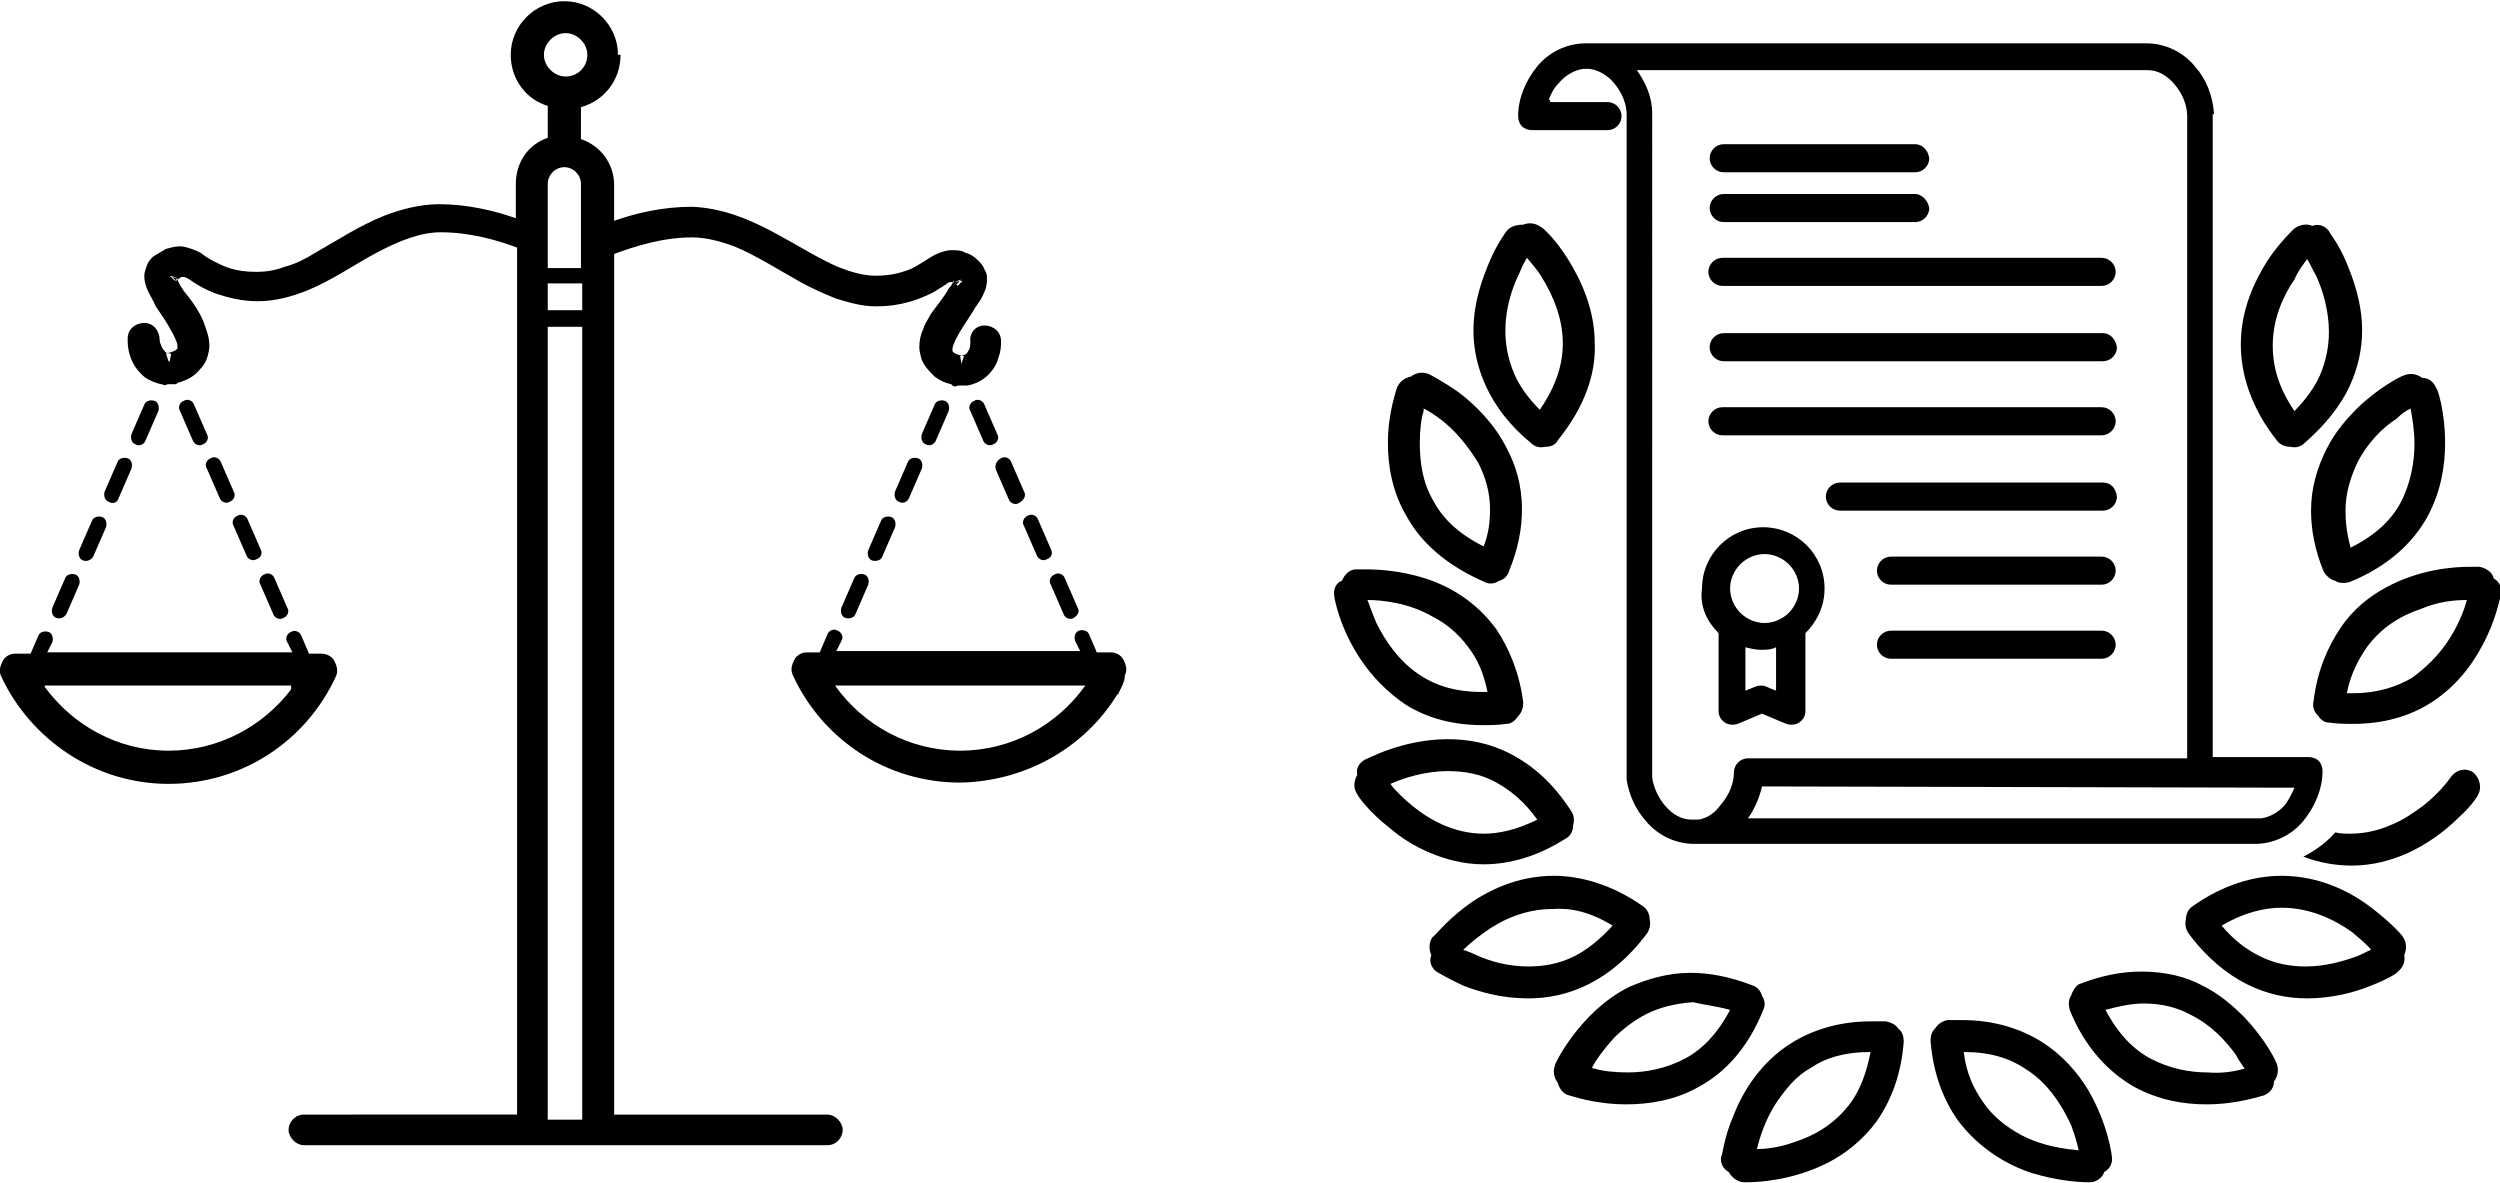 <?xml version="1.0" encoding="utf-8"?>
<svg xmlns="http://www.w3.org/2000/svg" xmlns:xlink="http://www.w3.org/1999/xlink" version="1.1" id="Ebene_1" x="0px" y="0px" viewBox="0 0 195.8 92.5" style="enable-background:new 0 0 195.8 92.5;" xml:space="preserve" width="169" height="80">
<style type="text/css">
	.st0{fill-rule:evenodd;clip-rule:evenodd;}
</style>
<g id="Ebene_x0020_1">
	<path class="st0" d="M42.9,87.6V25.5h2.7v62.1H42.9z M87.6,54.2c0,0,0,0.1-0.1,0.1c-2.5,4.1-7.1,6.8-12.3,6.9   c-5.8,0-10.8-3.4-13.1-8.4c-0.2-0.4-0.1-0.8,0.1-1.2s0.6-0.6,1-0.6h1l0.6-1.4c0.1-0.3,0.5-0.5,0.8-0.3c0.3,0.1,0.5,0.5,0.3,0.8   l-0.4,0.8h19.1l-0.4-0.8c-0.1-0.3,0-0.7,0.3-0.8c0.3-0.1,0.7,0,0.8,0.3l0.6,1.4h1.1v0.2v-0.2c0.4,0,0.8,0.2,1,0.6   c0.2,0.4,0.3,0.8,0.1,1.2C88.1,53.3,87.8,53.8,87.6,54.2L87.6,54.2z M85,53.6L85,53.6c-2.2,3.1-5.8,5.1-9.8,5.1c-4,0-7.6-2-9.8-5.1   l0,0H85L85,53.6z M22.8,53.9c0-0.1,0-0.2,0-0.3H3.5c0,0,0,0.1,0,0.1c2.2,3,5.7,5,9.7,5C17.1,58.7,20.6,56.8,22.8,53.9z M1.9,52   L1.9,52L1.9,52L1.9,52L1.9,52z M42.9,24.2v-2.1h2.7v2.1H42.9z M42.9,20.9v-6.6c0-0.7,0.6-1.3,1.3-1.3c0.7,0,1.3,0.6,1.3,1.3v6.6   H42.9z M42.9,8.2v2.5c-1.5,0.5-2.5,1.9-2.5,3.6v2.7c-1.7-0.6-3.8-1.1-6-1.1c-1.5,0-3,0.4-4.3,0.9c-2,0.8-3.8,2-5.4,2.9   c-0.8,0.5-1.6,0.9-2.4,1.1c-0.8,0.3-1.5,0.4-2.2,0.4c-1.7,0-2.5-0.4-3.3-0.8c-0.4-0.2-0.7-0.4-1.1-0.7c-0.2-0.1-0.4-0.2-0.7-0.3   c-0.3-0.1-0.6-0.2-0.9-0.2c-0.4,0-0.7,0.1-1.1,0.2c-0.3,0.2-0.7,0.4-1,0.6c-0.2,0.2-0.4,0.4-0.5,0.7c-0.1,0.3-0.2,0.6-0.2,0.8   c0,0.4,0.1,0.7,0.2,1c0.2,0.5,0.5,0.9,0.7,1.4c0.4,0.6,0.9,1.3,1.2,1.9c0.2,0.3,0.3,0.6,0.4,0.8c0.1,0.2,0.1,0.4,0.1,0.5l0,0.1   c0,0,0,0-0.1,0.1c-0.1,0.1-0.4,0.2-0.8,0.3l0.2,0.6c0,0,0.1,0,0.1,0h0h0h0h0l0,0l0.1-0.6c-0.3,0-0.5-0.1-0.5-0.2   c-0.1-0.1-0.2-0.2-0.3-0.5c-0.1-0.2-0.1-0.4-0.1-0.4l0,0l-0.8,0l0.8,0v0l-0.8,0l0.8,0c0-0.7-0.5-1.3-1.2-1.3   c-0.7,0-1.3,0.5-1.3,1.2v0.1c0,0.3,0,1,0.4,1.8c0.2,0.4,0.5,0.8,1,1.2c0.3,0.2,0.8,0.4,1.2,0.5c0,0,0,0,0.1,0   c0.1,0.1,0.3,0.1,0.4,0l0.1,0c0.1,0,0.2,0,0.2,0c0.1,0,0.3,0,0.4,0c0,0,0.1-0.1,0.1-0.1c0.7-0.2,1.3-0.5,1.7-1   c0.3-0.3,0.5-0.6,0.6-0.9c0.1-0.3,0.2-0.7,0.2-1c0-0.8-0.3-1.4-0.5-2c-0.4-0.9-1-1.7-1.5-2.3c-0.2-0.3-0.4-0.6-0.5-0.9   c-0.1-0.1-0.1-0.2-0.1-0.3l0,0l-0.1,0h0.1v0l-0.1,0h0.1h-0.5l0.5,0.2l0-0.2h-0.5l0.5,0.2l-0.5-0.2l0.4,0.4l0.2-0.2l-0.5-0.2   l0.4,0.4c0.2-0.2,0.3-0.2,0.4-0.3l0.1,0h0l0.1,0c0.1,0,0.3,0.1,0.6,0.3c0.4,0.3,1.1,0.7,1.9,1c0.9,0.3,2,0.6,3.3,0.6   c1.4,0,2.8-0.4,4-0.9c1.9-0.8,3.6-2,5.3-2.9c1.7-0.9,3.4-1.6,5-1.6c2.3,0,4.4,0.6,6,1.2v67.9H23.8c-0.7,0-1.2,0.6-1.2,1.2   s0.6,1.2,1.2,1.2h41c0.7,0,1.2-0.6,1.2-1.2s-0.6-1.2-1.2-1.2H48.1V19.8c1.6-0.6,3.8-1.3,6.1-1.3c1.1,0,2.2,0.3,3.3,0.7   c1.7,0.7,3.4,1.8,5.2,2.8c0.9,0.5,1.8,0.9,2.8,1.3c1,0.3,2,0.6,3.1,0.6c2.1,0,3.5-0.6,4.5-1.1c0.5-0.3,0.8-0.5,1.1-0.7   c0.1-0.1,0.2-0.1,0.3-0.1l0.1,0h0c0,0,0.2,0,0.4,0.3l0.4-0.4L74.7,22l0.2,0.2l0.4-0.4L74.7,22l0.5-0.2h-0.5l0,0.2l0.5-0.2h-0.5h0.2   l-0.2,0v0h0.2l-0.2,0v0c0,0.1-0.1,0.4-0.4,0.7c-0.3,0.6-0.9,1.3-1.4,2c-0.2,0.4-0.5,0.8-0.6,1.2c-0.2,0.4-0.3,0.9-0.3,1.4   c0,0.3,0.1,0.7,0.2,1c0.2,0.5,0.6,0.9,1,1.3c0.4,0.3,0.8,0.5,1.3,0.6c0,0,0.1,0.1,0.1,0.1c0.1,0.1,0.3,0.1,0.4,0c0.1,0,0.2,0,0.2,0   l0.1,0c0.1,0,0.3,0,0.4,0c0,0,0,0,0.1,0c0.5-0.1,0.9-0.3,1.2-0.5c0.7-0.5,1.1-1.2,1.2-1.7c0.2-0.5,0.2-1,0.2-1.2v-0.1   c0-0.7-0.6-1.2-1.3-1.2S75.9,26,76,26.7l0.7,0l-0.7,0v0l0.7,0l-0.7,0v0c0,0,0,0.4-0.1,0.6c-0.1,0.1-0.1,0.2-0.2,0.3   c-0.1,0.1-0.2,0.1-0.5,0.2l0.1,0.6l0,0l0,0h0h0l0,0h0l0,0h0l0,0h0l0,0l0.2-0.6c-0.6-0.1-0.9-0.3-0.9-0.4l0-0.1l0-0.1   c0-0.1,0.1-0.4,0.3-0.8c0.3-0.6,0.8-1.3,1.3-2.1c0.2-0.4,0.5-0.7,0.7-1.1c0.2-0.4,0.4-0.8,0.4-1.4c0-0.3,0-0.5-0.2-0.8   c-0.1-0.3-0.3-0.5-0.5-0.7c-0.3-0.3-0.6-0.5-1-0.6c-0.3-0.2-0.7-0.2-1.1-0.2c-0.3,0-0.6,0.1-0.9,0.2c-0.5,0.2-0.8,0.4-1.1,0.6   c-0.5,0.3-0.9,0.6-1.5,0.8s-1.3,0.4-2.4,0.4c-1,0-2-0.3-3-0.7c-1.6-0.7-3.3-1.8-5.2-2.8c-1.9-1-3.9-1.8-6.2-1.9   c-2.3,0-4.4,0.5-6.1,1.1v-2.8c0-1.7-1.1-3.1-2.6-3.6V8.3c1.8-0.5,3.1-2.1,3.1-4.1h-1.2H46c0,1-0.8,1.7-1.7,1.7s-1.7-0.8-1.7-1.7   s0.8-1.7,1.7-1.7S46,3.3,46,4.2h1.2h1.2c0-2.3-1.9-4.2-4.2-4.2C41.9,0,40,1.9,40,4.2C40,6.1,41.2,7.7,42.9,8.2L42.9,8.2z M67,48   l1-2.3c0.1-0.3,0-0.7-0.3-0.8c-0.3-0.1-0.7,0-0.8,0.3l-1,2.3c-0.1,0.3,0,0.7,0.3,0.8C66.5,48.4,66.9,48.3,67,48z M69.1,43.5l1-2.3   c0.1-0.3,0-0.7-0.3-0.8c-0.3-0.1-0.7,0-0.8,0.3l-1,2.3c-0.1,0.3,0,0.7,0.3,0.8C68.6,43.9,69,43.8,69.1,43.5L69.1,43.5z M71.2,38.9   l1-2.3c0.1-0.3,0-0.7-0.3-0.8c-0.3-0.1-0.7,0-0.8,0.3l-1,2.3c-0.1,0.3,0,0.7,0.3,0.8C70.7,39.4,71.1,39.2,71.2,38.9z M73.3,34.4   l1-2.3c0.1-0.3,0-0.7-0.3-0.8c-0.3-0.1-0.7,0-0.8,0.3l-1,2.3c-0.1,0.3,0,0.7,0.3,0.8C72.8,34.9,73.2,34.7,73.3,34.4z M84.4,47.5   l-1-2.3c-0.1-0.3-0.5-0.5-0.8-0.3c-0.3,0.1-0.5,0.5-0.3,0.8l1,2.3c0.1,0.3,0.5,0.5,0.8,0.3C84.4,48.1,84.6,47.8,84.4,47.5z    M82.3,42.9l-1-2.3c-0.1-0.3-0.5-0.5-0.8-0.3c-0.3,0.1-0.5,0.5-0.3,0.8l1,2.3c0.1,0.3,0.5,0.5,0.8,0.3   C82.3,43.6,82.5,43.3,82.3,42.9L82.3,42.9z M80.2,38.4l-1-2.3c-0.1-0.3-0.5-0.5-0.8-0.3C78,36,77.9,36.4,78,36.7l1,2.3   c0.1,0.3,0.5,0.5,0.8,0.3C80.2,39.1,80.4,38.7,80.2,38.4z M78.1,33.9l-1-2.3c-0.1-0.3-0.5-0.5-0.8-0.3c-0.3,0.1-0.5,0.5-0.3,0.8   l1,2.3c0.1,0.3,0.5,0.5,0.8,0.3C78.1,34.6,78.3,34.2,78.1,33.9z M24.2,51.1l-0.6-1.4c-0.1-0.3-0.5-0.5-0.8-0.3   c-0.3,0.1-0.5,0.5-0.3,0.8l0.4,0.8H3.7l0.4-0.8c0.1-0.3,0-0.7-0.3-0.8c-0.3-0.1-0.7,0-0.8,0.3l-0.6,1.4H1.2c-0.4,0-0.8,0.2-1,0.6   s-0.3,0.8-0.1,1.2l0.5-0.3l-0.5,0.3c2.3,4.9,7.3,8.4,13.1,8.4s10.8-3.4,13.1-8.4c0.2-0.4,0.1-0.8-0.1-1.2s-0.6-0.6-1.1-0.6H24.2z    M22.5,47.5l-1-2.3c-0.1-0.3-0.5-0.5-0.8-0.3c-0.3,0.1-0.5,0.5-0.3,0.8l1,2.3c0.1,0.3,0.5,0.5,0.8,0.3   C22.5,48.2,22.7,47.8,22.5,47.5L22.5,47.5z M20.4,42.9l-1-2.3c-0.1-0.3-0.5-0.5-0.8-0.3c-0.3,0.1-0.5,0.5-0.3,0.8l1,2.3   c0.1,0.3,0.5,0.5,0.8,0.3C20.4,43.6,20.6,43.3,20.4,42.9L20.4,42.9z M18.3,38.4l-1-2.3c-0.1-0.3-0.5-0.5-0.8-0.3   c-0.3,0.1-0.5,0.5-0.3,0.8l1,2.3c0.1,0.3,0.5,0.5,0.8,0.3C18.3,39.1,18.5,38.7,18.3,38.4z M16.2,33.9l-1-2.3   c-0.1-0.3-0.5-0.5-0.8-0.3c-0.3,0.1-0.5,0.5-0.3,0.8l1,2.3c0.1,0.3,0.5,0.5,0.8,0.3C16.2,34.6,16.4,34.2,16.2,33.9z M5.2,48l1-2.3   c0.1-0.3,0-0.7-0.3-0.8c-0.3-0.1-0.7,0-0.8,0.3l-1,2.3c-0.1,0.3,0,0.7,0.3,0.8S5,48.3,5.2,48z M7.3,43.5l1-2.3   c0.1-0.3,0-0.7-0.3-0.8c-0.3-0.1-0.7,0-0.8,0.3l-1,2.3c-0.1,0.3,0,0.7,0.3,0.8S7.1,43.8,7.3,43.5L7.3,43.5z M9.3,38.9l1-2.3   c0.1-0.3,0-0.7-0.3-0.8c-0.3-0.1-0.7,0-0.8,0.3l-1,2.3c-0.1,0.3,0,0.7,0.3,0.8C8.8,39.4,9.2,39.3,9.3,38.9z M11.4,34.4l1-2.3   c0.1-0.3,0-0.7-0.3-0.8c-0.3-0.1-0.7,0-0.8,0.3l-1,2.3c-0.1,0.3,0,0.7,0.3,0.8C10.9,34.9,11.3,34.7,11.4,34.4z"/>
	<path class="st0" d="M173.4,8.8c-0.1-1.4-0.6-2.7-1.5-3.7c-0.9-1.1-2.3-1.8-3.8-1.8c-0.1,0-0.1,0-0.2,0h-43.3c-0.1,0-0.3,0-0.4,0   c-1.5,0-2.9,0.7-3.8,1.8c-0.9,1.1-1.5,2.5-1.5,3.9c0,0.3,0.1,0.6,0.3,0.8s0.5,0.3,0.8,0.3h5.9c0.6,0,1.1-0.5,1.1-1.1   c0-0.6-0.5-1.1-1.1-1.1h-4.5V7.8c0,0,0-0.1-0.1-0.1c0.2-0.5,0.4-0.9,0.8-1.3c0.5-0.6,1.2-1,1.9-1.1h0h0.5c0.7,0.1,1.4,0.5,1.9,1.1   c0.6,0.7,1,1.6,1,2.5v0v51.2c0,0.1,0,0.1,0,0.2c0,0.1,0,0.3,0,0.4v0c0,0.1,0,0.2,0,0.3c0.2,1.2,0.7,2.3,1.5,3.2   c0.9,1.1,2.3,1.8,3.8,1.8c0.1,0,0.3,0,0.4,0h43.3c0.1,0,0.1,0,0.2,0c1.5,0,2.9-0.7,3.8-1.8c0.9-1.1,1.5-2.5,1.5-3.9   c0-0.3-0.1-0.6-0.3-0.8c-0.2-0.2-0.5-0.3-0.8-0.3h-7.5V33.2v-1.5V9V8.8C173.4,8.9,173.4,8.9,173.4,8.8L173.4,8.8z M179.7,61.6   C179.6,61.6,179.6,61.5,179.7,61.6l-41.7-0.1c-0.2,0.9-0.6,1.8-1.1,2.5h40.1h0.1c0.7-0.1,1.4-0.5,1.9-1.1   C179.2,62.6,179.5,62.1,179.7,61.6z M179.9,60.5L179.9,60.5L179.9,60.5L179.9,60.5z M193.7,60.4c-0.6-0.4-1.3-0.2-1.7,0.3l0,0   c0,0-0.8,1.2-2.2,2.3c-0.7,0.5-1.5,1.1-2.5,1.5c-0.9,0.4-2,0.7-3.2,0.7c-0.4,0-0.8,0-1.2-0.1c-0.6,0.7-1.5,1.4-2.5,1.9   c1.3,0.5,2.6,0.7,3.8,0.7c1.6,0,3-0.4,4.2-0.9c1.8-0.8,3.2-1.9,4.2-2.9c1-0.9,1.5-1.7,1.5-1.8C194.4,61.6,194.2,60.8,193.7,60.4   L193.7,60.4z M136.6,92.5c0,0,0.1,0,0.2,0c0.8,0,3.5-0.1,6.3-1.5c1.4-0.7,2.8-1.8,3.9-3.3c1.1-1.6,1.9-3.6,2.1-6.2   c0-0.4-0.1-0.8-0.4-1c-0.2-0.3-0.5-0.5-1-0.6c-0.4,0-0.8,0-1.2,0c-2.5,0-4.6,0.7-6.2,1.7c-2.4,1.5-3.8,3.8-4.5,5.6   c-0.8,1.8-0.9,3.3-1,3.3c-0.1,0.5,0.2,1,0.6,1.2C135.6,92.1,136.1,92.5,136.6,92.5L136.6,92.5z M146.5,82.3   c-0.3,1.6-0.8,2.9-1.5,3.9c-1.3,1.8-3,2.7-4.6,3.2c-1.1,0.4-2.2,0.5-2.8,0.5c0.2-0.8,0.6-2.2,1.5-3.6c0.7-1,1.5-2.1,2.8-2.8   C142.9,82.8,144.4,82.3,146.5,82.3L146.5,82.3z M122.9,85.7c0.1,0,1.9,0.7,4.5,0.7c1.7,0,3.8-0.3,5.7-1.4c2-1.1,3.8-3,5-6   c0.2-0.4,0.1-0.8-0.1-1.1c-0.1-0.4-0.4-0.7-0.7-0.8c-1.8-0.7-3.4-1-4.9-1c-1.8,0-3.4,0.5-4.8,1.1c-2,1-3.4,2.5-4.4,3.8   c-0.9,1.2-1.4,2.2-1.4,2.3c-0.2,0.5-0.1,1,0.2,1.4C122.1,85.1,122.4,85.6,122.9,85.7L122.9,85.7z M135.5,79c-1,1.9-2.2,3.1-3.5,3.8   c-1.5,0.8-3.1,1.1-4.5,1.1c-1,0-2-0.1-2.6-0.3c-0.1,0-0.2,0-0.2-0.1c0.3-0.6,0.9-1.4,1.7-2.3c0.7-0.7,1.6-1.4,2.6-1.9   c1-0.5,2.2-0.8,3.6-0.9C133.4,78.6,134.4,78.7,135.5,79L135.5,79z M112.5,76c0,0,0.8,0.5,2.1,1.1c1.3,0.5,3,1,5.1,1   c1.5,0,3.1-0.3,4.7-1.1c1.6-0.8,3.2-2.1,4.6-4c0.2-0.3,0.3-0.7,0.2-1.1c0-0.4-0.2-0.8-0.5-1c-2.4-1.7-4.9-2.4-7-2.4   c-2.9,0-5.3,1.2-6.9,2.4c-1.6,1.2-2.5,2.4-2.6,2.4c-0.3,0.4-0.3,1-0.1,1.4C111.9,75.2,112.1,75.7,112.5,76L112.5,76z M126.3,72.4   c-1,1.1-2,1.9-3,2.4c-1.2,0.6-2.4,0.8-3.6,0.8c-1.6,0-3-0.4-4.1-0.9c-0.4-0.2-0.7-0.3-1-0.4c0.4-0.4,1-0.9,1.7-1.4   c1.4-1,3.2-1.8,5.3-1.8C123,71,124.5,71.3,126.3,72.4z M106.3,62.1c0,0.1,0.9,1.4,2.6,2.7c0.8,0.7,1.9,1.4,3.1,1.9   c1.2,0.5,2.6,0.9,4.2,0.9c2,0,4.2-0.6,6.4-2c0.4-0.2,0.6-0.6,0.6-1c0.1-0.4,0.1-0.8-0.1-1.1c-1.4-2.2-3-3.6-4.7-4.5s-3.4-1.2-5-1.2   c-3.6,0-6.4,1.6-6.5,1.6c-0.5,0.3-0.7,0.7-0.6,1.2C106,61.1,106,61.7,106.3,62.1L106.3,62.1z M120.4,64.1c-1.6,0.8-3,1.1-4.2,1.1   c-1.2,0-2.3-0.3-3.2-0.7c-1.4-0.6-2.6-1.6-3.4-2.4c-0.3-0.3-0.5-0.5-0.7-0.8c0.9-0.4,2.6-1,4.5-1c1.2,0,2.6,0.2,3.8,0.9   C118.3,61.8,119.4,62.7,120.4,64.1z M104.5,46.6c0,0.1,0.4,2.5,2.1,5c0.8,1.2,2,2.5,3.5,3.5c1.6,1,3.6,1.6,6,1.6   c0.6,0,1.2,0,1.9-0.1c0.4,0,0.7-0.3,0.9-0.6c0.3-0.3,0.4-0.7,0.4-1.1c-0.3-2.3-1.1-4.2-2.1-5.7c-1.6-2.2-3.7-3.4-5.6-4   c-1.9-0.6-3.6-0.7-4.6-0.7c-0.5,0-0.8,0-0.8,0c-0.5,0-0.9,0.4-1.1,0.9C104.7,45.5,104.4,46,104.5,46.6L104.5,46.6L104.5,46.6z    M116.5,54.1c-0.2,0-0.3,0-0.5,0c-2,0-3.5-0.5-4.6-1.2c-1.8-1.1-2.9-2.8-3.6-4.2c-0.3-0.7-0.5-1.3-0.7-1.8c1.1,0,3.2,0.2,5.1,1.3   c1,0.5,2,1.3,2.8,2.4C115.7,51.5,116.2,52.6,116.5,54.1z M109.4,30.3c0,0.1-0.7,1.9-0.7,4.3c0,1.7,0.3,3.8,1.5,5.8   c1.1,2,3.1,3.8,6.1,5.1c0.4,0.2,0.8,0.1,1.1-0.1c0.4-0.1,0.7-0.4,0.8-0.8c0.7-1.7,1-3.3,1-4.8c0-1.9-0.5-3.5-1.2-4.8   c-1-2-2.6-3.5-3.8-4.4c-1.3-0.9-2.3-1.4-2.3-1.4c-0.5-0.2-1-0.1-1.4,0.2C110,29.5,109.6,29.8,109.4,30.3L109.4,30.3z M116.2,42.7   c-2-1-3.2-2.2-3.9-3.5c-0.9-1.5-1.1-3.1-1.1-4.6c0-1,0.1-1.9,0.3-2.5l0-0.2c0.6,0.3,1.5,0.9,2.3,1.7c0.7,0.7,1.4,1.6,2,2.6   c0.5,1,0.9,2.2,0.9,3.6C116.7,40.7,116.6,41.7,116.2,42.7L116.2,42.7z M118,18c0,0-0.7,0.9-1.3,2.3c-0.6,1.4-1.3,3.3-1.3,5.5   c0,1.4,0.3,2.9,1,4.4c0.7,1.5,1.8,3,3.5,4.4c0.3,0.3,0.7,0.4,1.1,0.3c0.4,0,0.8-0.1,1-0.5c2.1-2.6,3-5.2,2.9-7.6   c0-2.7-1.1-5-2.1-6.6c-1-1.6-2-2.5-2.1-2.5c-0.4-0.3-0.9-0.4-1.4-0.2C118.9,17.5,118.3,17.6,118,18L118,18z M120.6,32   c-1-1-1.6-1.9-2-2.8c-0.5-1.2-0.7-2.3-0.7-3.4c0-1.7,0.5-3.3,1.1-4.5c0.2-0.5,0.4-0.9,0.6-1.2c0.3,0.4,0.8,0.9,1.2,1.6   c0.8,1.3,1.6,3.1,1.6,5.1C122.4,28.4,121.9,30.1,120.6,32L120.6,32z M162.8,90c-1-0.1-2.8-0.3-4.5-1.2c-1.1-0.6-2.2-1.4-3-2.6   c-0.7-1-1.3-2.2-1.5-3.9c2.1,0,3.6,0.5,4.8,1.3c1.8,1.1,2.9,2.9,3.6,4.4C162.5,88.8,162.7,89.5,162.8,90L162.8,90z M151.6,80.4   c-0.3,0.3-0.4,0.6-0.4,1c0.2,2.6,1,4.6,2.1,6.2c1.7,2.3,4,3.6,5.9,4.2c2,0.6,3.7,0.7,4.3,0.7c0.1,0,0.2,0,0.2,0   c0.5,0,1-0.4,1.1-0.8c0.4-0.2,0.7-0.7,0.6-1.2c0-0.1-0.3-2.6-1.9-5.3c-0.8-1.3-2-2.7-3.6-3.7c-1.6-1-3.7-1.7-6.2-1.7   c-0.4,0-0.8,0-1.2,0C152.1,79.9,151.8,80.1,151.6,80.4L151.6,80.4z M175.8,83.6c-0.7,0.2-1.7,0.4-2.9,0.3c-1.4,0-3-0.3-4.5-1.1   c-1.3-0.7-2.5-1.9-3.5-3.8c1.1-0.3,2.1-0.5,3-0.5c1.4,0,2.6,0.3,3.7,0.9c1.6,0.8,2.7,2,3.5,3.1C175.3,82.9,175.6,83.3,175.8,83.6   L175.8,83.6z M162.2,77.9c-0.2,0.3-0.2,0.7-0.1,1.1c1.2,3,3.1,4.9,5,6c2,1.1,4,1.4,5.7,1.4c2.5,0,4.4-0.7,4.5-0.7   c0.5-0.2,0.8-0.6,0.8-1.1c0.3-0.4,0.4-0.9,0.2-1.4c0-0.1-0.8-1.8-2.5-3.6c-0.9-0.9-1.9-1.8-3.3-2.5c-1.3-0.7-2.9-1.1-4.8-1.1   c-1.5,0-3.1,0.3-4.9,1C162.5,77.2,162.3,77.6,162.2,77.9L162.2,77.9z M185.7,74.3c-0.3,0.1-0.6,0.3-1.1,0.5c-1.1,0.4-2.5,0.8-4,0.8   c-1.2,0-2.4-0.2-3.6-0.8c-1-0.5-2-1.2-3-2.4c1.7-1,3.3-1.4,4.7-1.4c2.2,0,4.1,0.9,5.5,1.9C184.8,73.4,185.4,73.9,185.7,74.3   L185.7,74.3z M171.2,71.9c-0.1,0.4,0,0.8,0.2,1.1c1.4,1.9,3,3.2,4.6,4c1.6,0.8,3.2,1.1,4.7,1.1c2,0,3.8-0.5,5-1   c1.3-0.5,2.1-1,2.1-1.1c0.4-0.3,0.6-0.8,0.5-1.3c0.2-0.4,0.2-1-0.1-1.4c0-0.1-1-1.2-2.6-2.4c-1.6-1.2-4-2.4-6.9-2.4   c-2.2,0-4.6,0.7-7,2.4C171.4,71.1,171.2,71.5,171.2,71.9L171.2,71.9z M193.2,46.9c-0.2,0.8-0.7,2.1-1.6,3.4c-0.7,1-1.6,1.9-2.7,2.7   c-1.2,0.7-2.7,1.2-4.6,1.2c-0.2,0-0.3,0-0.5,0c0.3-1.5,0.9-2.6,1.5-3.5c1.2-1.7,2.8-2.6,4.3-3.1C191,47,192.3,46.9,193.2,46.9   L193.2,46.9z M181.5,55.9c0.2,0.3,0.5,0.6,0.9,0.6c0.7,0.1,1.3,0.1,1.9,0.1c2.4,0,4.4-0.6,6-1.6c2.4-1.5,3.7-3.6,4.5-5.3   c0.8-1.7,1-3.1,1.1-3.2c0.1-0.5-0.1-1-0.6-1.3c-0.1-0.5-0.6-0.8-1.1-0.9c0,0-0.3,0-0.8,0c-1.3,0-3.9,0.2-6.5,1.6   c-1.3,0.7-2.6,1.7-3.6,3.2c-1,1.5-1.8,3.3-2.1,5.7C181.1,55.2,181.2,55.6,181.5,55.9L181.5,55.9z M188.8,31.9   c0.1,0.6,0.3,1.6,0.3,2.8c0,1.4-0.3,3.1-1.1,4.6c-0.7,1.3-1.9,2.5-3.9,3.5c-0.3-1.1-0.4-2-0.4-2.9c0-1.4,0.4-2.6,0.9-3.7   c0.8-1.6,2-2.8,3.1-3.5C188.1,32.3,188.4,32.1,188.8,31.9L188.8,31.9z M182.9,45.4c0.3,0.2,0.7,0.2,1.1,0.1c3-1.2,5-3.1,6.1-5.1   c1.1-2,1.4-4.1,1.4-5.8c0-2.5-0.6-4.3-0.7-4.3c-0.2-0.5-0.6-0.8-1.1-0.8c-0.4-0.3-0.9-0.4-1.4-0.2l0,0c-0.1,0-1.8,0.8-3.6,2.5   c-0.9,0.9-1.8,1.9-2.5,3.3c-0.7,1.4-1.2,3-1.2,4.8c0,1.5,0.3,3.1,1,4.8C182.2,45,182.5,45.3,182.9,45.4L182.9,45.4z M180.7,20.2   c0.2,0.3,0.4,0.8,0.7,1.3c0.5,1.1,1,2.7,1,4.4c0,1.1-0.2,2.2-0.7,3.4c-0.4,0.9-1.1,1.9-2,2.8c-1.3-1.9-1.7-3.6-1.7-5.1   c0-2.1,0.8-3.9,1.7-5.2C180,21.1,180.4,20.6,180.7,20.2L180.7,20.2z M179.4,34.9c0.4,0.1,0.8,0,1.1-0.3c1.6-1.4,2.8-2.9,3.5-4.4   c0.7-1.5,1-3,1-4.4c0-2.2-0.7-4.1-1.3-5.5c-0.6-1.4-1.3-2.2-1.3-2.3c-0.3-0.4-0.8-0.6-1.3-0.4c-0.4-0.2-1-0.1-1.4,0.2   c0,0-1.1,1-2.1,2.5c-1,1.6-2.1,3.8-2.1,6.6c0,2.3,0.8,5,2.9,7.6C178.7,34.8,179,34.9,179.4,34.9L179.4,34.9z M164.6,49.3h-16.5   c-0.6,0-1.1,0.5-1.1,1.1c0,0.6,0.5,1.1,1.1,1.1h16.5c0.6,0,1.1-0.5,1.1-1.1C165.7,49.8,165.2,49.3,164.6,49.3z M164.6,43.5h-16.5   c-0.6,0-1.1,0.5-1.1,1.1c0,0.6,0.5,1.1,1.1,1.1h16.5c0.6,0,1.1-0.5,1.1-1.1C165.7,44,165.2,43.5,164.6,43.5z M164.7,37.7h-20.6   c-0.6,0-1.1,0.5-1.1,1.1c0,0.6,0.5,1.1,1.1,1.1h20.6c0.6,0,1.1-0.5,1.1-1.1C165.7,38.1,165.3,37.7,164.7,37.7z M164.6,31.8h-29.7   c-0.6,0-1.1,0.5-1.1,1.1c0,0.6,0.5,1.1,1.1,1.1h29.7c0.6,0,1.1-0.5,1.1-1.1C165.7,32.3,165.2,31.8,164.6,31.8z M164.7,26h-29.7   c-0.6,0-1.1,0.5-1.1,1.1s0.5,1.1,1.1,1.1h29.7c0.6,0,1.1-0.5,1.1-1.1C165.7,26.5,165.3,26,164.7,26z M164.6,20.1h-29.7   c-0.6,0-1.1,0.5-1.1,1.1c0,0.6,0.5,1.1,1.1,1.1h29.7c0.6,0,1.1-0.5,1.1-1.1S165.2,20.1,164.6,20.1z M150,15.1h-15   c-0.6,0-1.1,0.5-1.1,1.1c0,0.6,0.5,1.1,1.1,1.1h15c0.6,0,1.1-0.5,1.1-1.1C151,15.6,150.5,15.1,150,15.1z M150,11.2h-15   c-0.6,0-1.1,0.5-1.1,1.1c0,0.6,0.5,1.1,1.1,1.1h15c0.6,0,1.1-0.5,1.1-1.1C151,11.6,150.5,11.2,150,11.2z M134.6,49.5v6.1   c0,0.4,0.2,0.7,0.5,0.9c0.3,0.2,0.7,0.2,1,0.1l1.9-0.8l1.9,0.8c0.3,0.1,0.7,0.1,1-0.1c0.3-0.2,0.5-0.5,0.5-0.9v-6.1   c0.9-0.9,1.5-2.1,1.5-3.5c0-2.7-2.2-4.8-4.8-4.8c-2.7,0-4.8,2.2-4.8,4.8h1.1h1.1c0-0.7,0.3-1.4,0.8-1.9c0.5-0.5,1.2-0.8,1.9-0.8   c0.7,0,1.4,0.3,1.9,0.8c0.5,0.5,0.8,1.2,0.8,1.9c0,0.7-0.3,1.4-0.8,1.9c-0.5,0.5-1.2,0.8-1.9,0.8c-0.7,0-1.4-0.3-1.9-0.8   c-0.5-0.5-0.8-1.2-0.8-1.9h-1.1h-1.1C133.1,47.4,133.7,48.6,134.6,49.5z M138.6,53.8c-0.2-0.1-0.4-0.2-0.7-0.2   c-0.2,0-0.5,0.1-0.7,0.2l-0.5,0.2v-3.4c0.4,0.1,0.8,0.2,1.2,0.2c0.4,0,0.8,0,1.2-0.2V54L138.6,53.8L138.6,53.8z M133,64.1h-0.3   c-0.1,0-0.1,0-0.2,0c-0.8,0-1.5-0.4-2.1-1.1c-0.5-0.6-0.9-1.4-1-2.2V9.1v0V8.9c0,0,0-0.1,0-0.1c0-1.3-0.5-2.4-1.2-3.4H168   c0.1,0,0.1,0,0.2,0c0.8,0,1.5,0.4,2.1,1.1c0.6,0.7,1,1.6,1,2.5v0v0v22.6v0v27.7h-34.2H137h-0.1c-0.6,0-1.1,0.5-1.1,1.1   c0,0.9-0.4,1.8-1,2.5C134.3,63.6,133.7,64,133,64.1L133,64.1z"/>
</g>
</svg>
